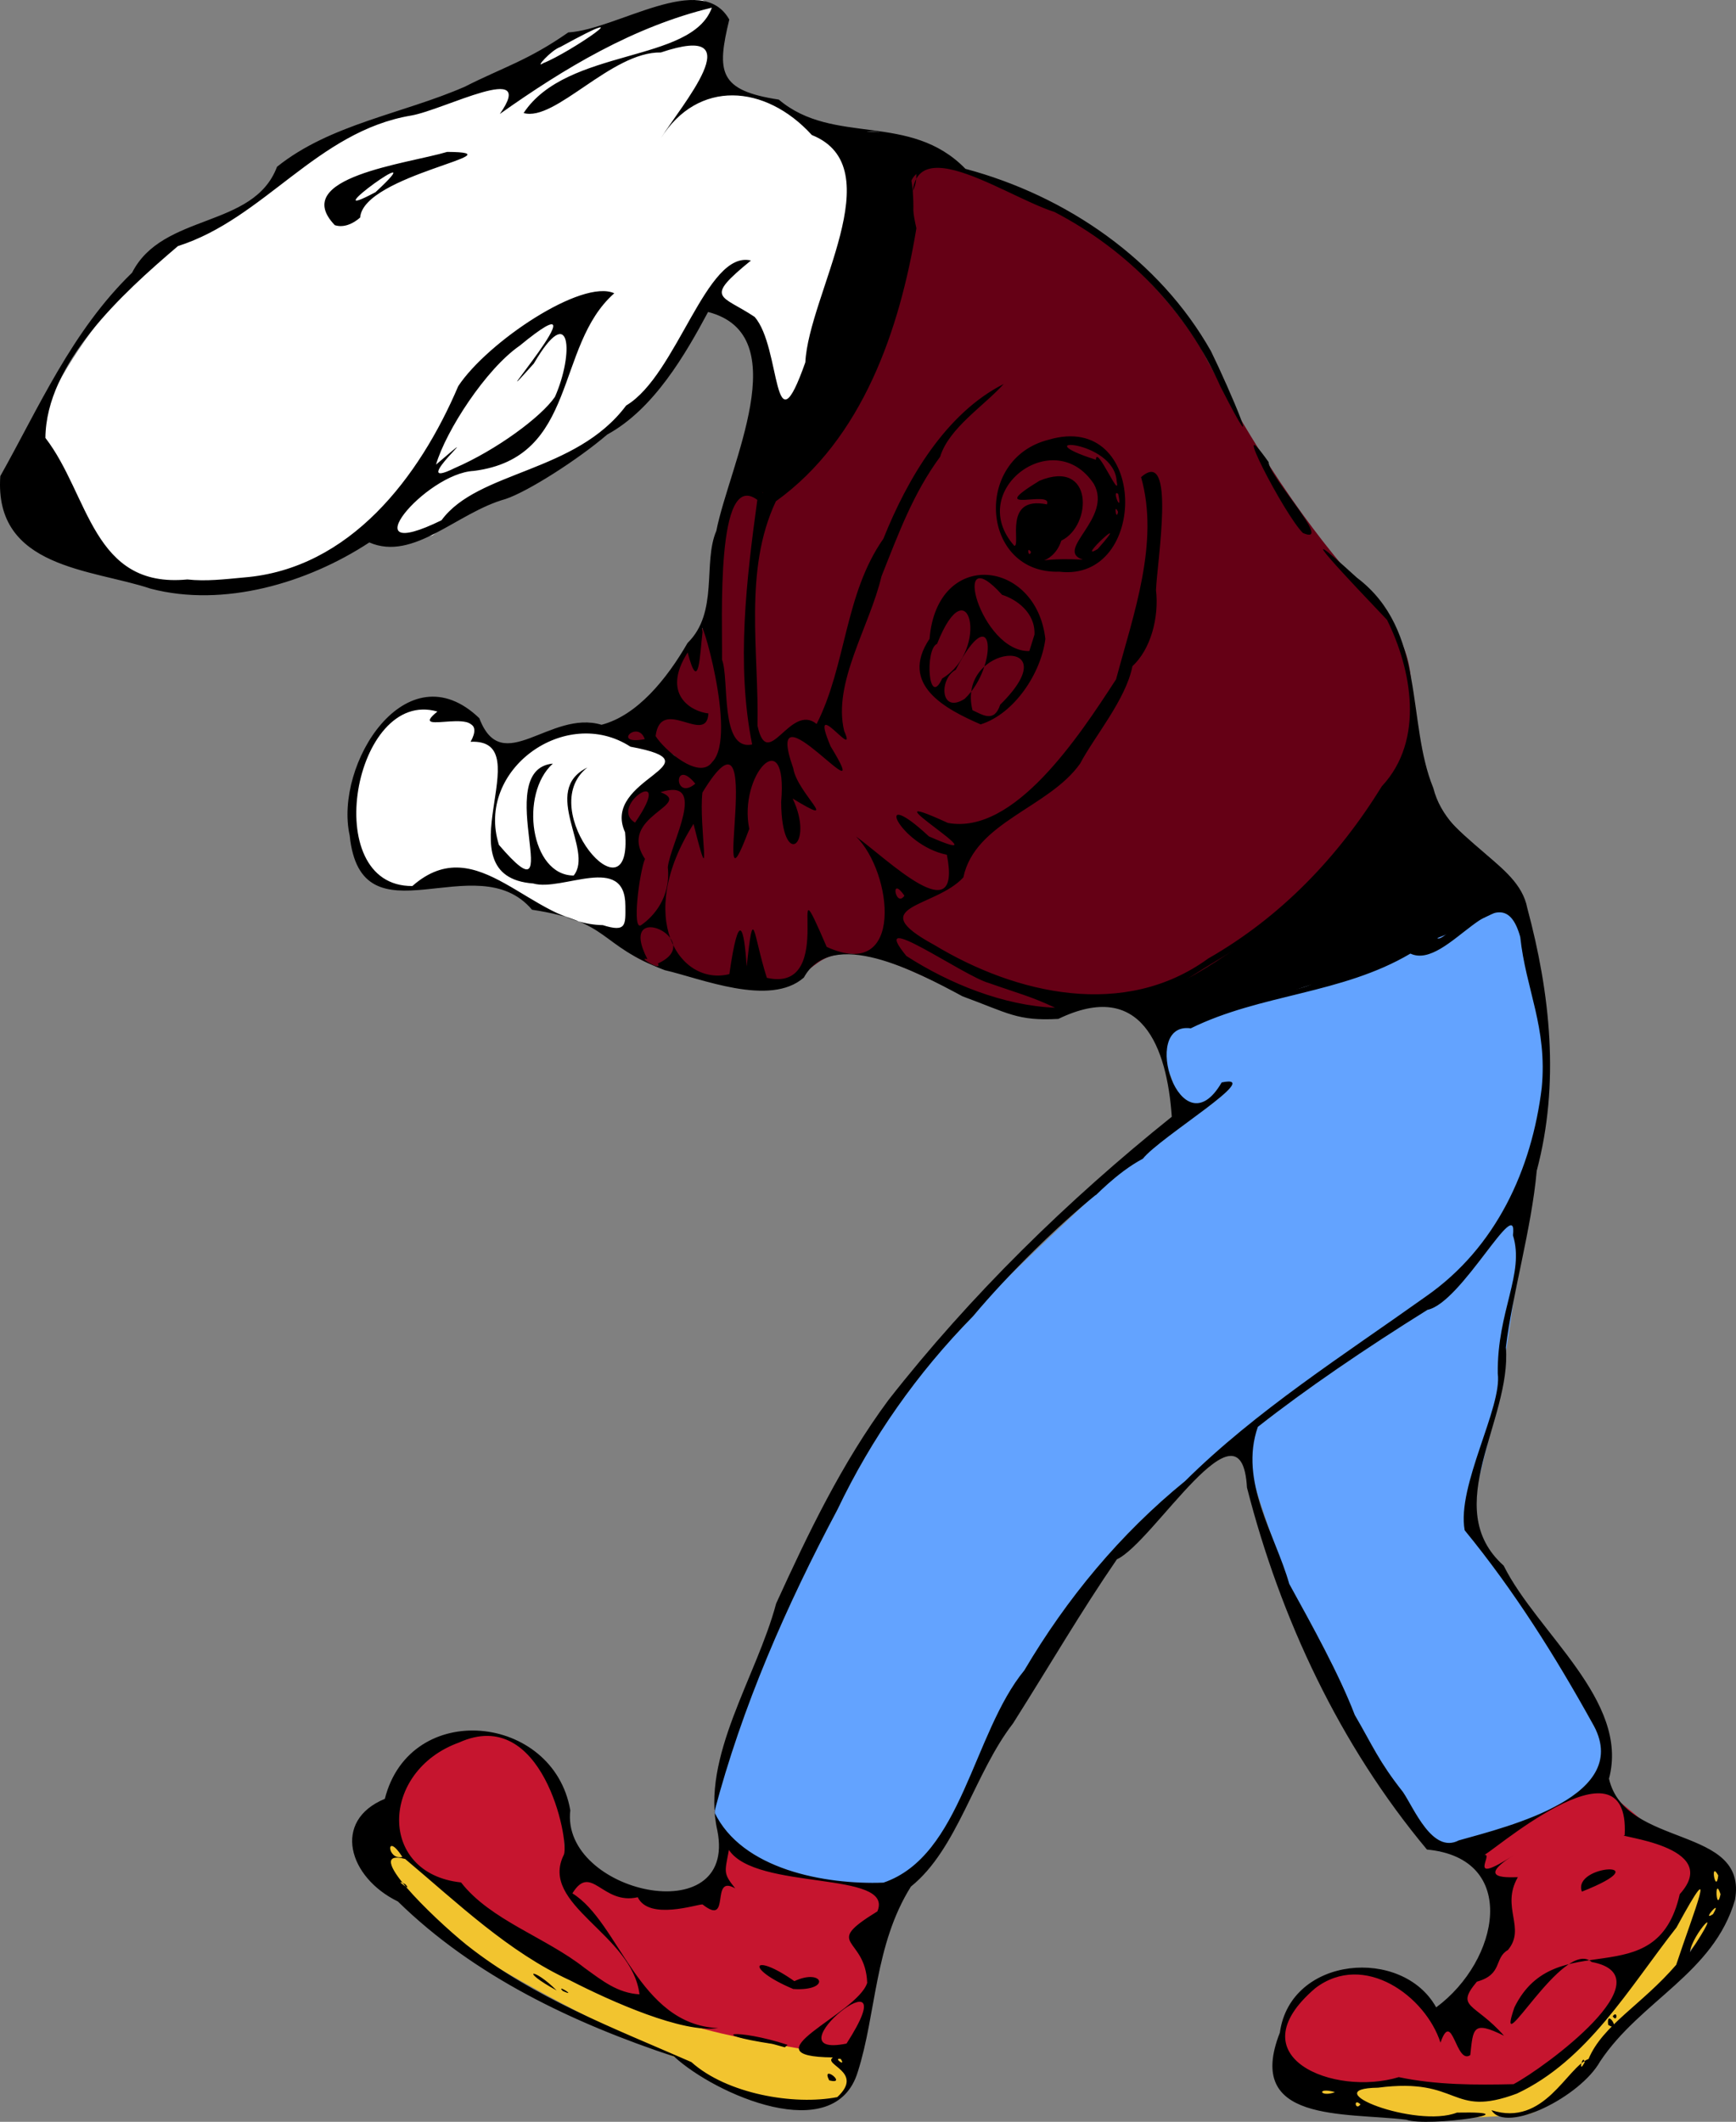 <?xml version="1.0"?>
<svg xmlns:rdf="http://www.w3.org/1999/02/22-rdf-syntax-ns#" xmlns="http://www.w3.org/2000/svg" xmlns:cc="http://creativecommons.org/ns#" xmlns:dc="http://purl.org/dc/elements/1.1/" xmlns:svg="http://www.w3.org/2000/svg" id="svg2" viewBox="0 0 677.81 828.49" version="1.0">
  <rect x="0" y="0" width="677.81" height="828.49" fill="#808080" stroke="none"/>
  <g id="layer2" fill-rule="evenodd">
    <path id="path3295" d="m288.96 189.2c8.65-31.96 1.86-14.59 7.03-35.16 25.63 34.72 8.39-58.372 30.69-101.01 3.76-1.089 24.86-6.261 38.99 10.226 42.91 27.995 153.83 188.09 187.64 232.06 2.72 30.03 43 41.63 40.59 58.81-42.27 22.64-53.38 17.57-140 51.15-4.8-6.39-7.52-9.79-13.43-14.07-28.29-26.65-141.94-159.83-151.51-202.01z"/>
    <path id="path3259" d="m15.285 195.23c-13.073-33.4 32.011-80.78 48.769-99.72 16.757-3.655 35.476-12.98 46.586-32.026 21.3-16.135 74.78-25.69 90.98-34.939 16.21-9.249 10.52-9.307 21.11-14.503 13.01-3.849 39.48-11.568 50.23-14.612 5.73 2.251 8.15 5.733 1.79 14.47 0.2 6.861 4.75 15.226 9.12 19.741 24.76 8.301 37.1 19.603 45.13 16.013 11.48 26.664-4.82 87.316-23.29 115.01-25.75 4.4 13.62-31.79-29.12-48.77-10.7 11.41-19.35 36.47-40.76 54.59-16.31 14.48-47.94 23.76-66.96 38.58-14.66 3.17-10.89-4.21-22.57-2.18-11.67 2.02-34.64 21.52-50.948 24.02-16.303 2.5-40.754-0.93-53.135-7.28s-23.32-5.91-26.932-28.39z" fill="#fff"/>
    <path id="path3281" d="m163.77 274.57c12.54-2.56 28.12 18.26 38.58 18.92 10.47 0.66 11.98-9.63 25.48-8.73 9.67 0.22 31.51 7.02 34.93 13.83 1.63 9.28-7.64 5.38-9.93 17.19-6.56 6.64-3.81 12.77-7.53 22.11 0.54 7.1 2.13 13.02 2.18 24.75-6.92 6.34-28.47-7.69-38.92-8.35-5.96-6.72-20.84-12.39-30.23-13.48-9.39-1.1-17.42 9.05-26.93 5.82-9.29-5.03-15.47-25.88-13.26-38.46s13.1-31.04 25.63-33.6z" fill="#fff"/>
    <path id="path3283" d="m453.89 401.3c37.39-8.02 111.33-34 138.58-49.59 19.94 86.45 5.23 78.2 2.54 114.43-2.68 36.22-7.01 74.86-21.61 125.87 14.32 35.43 59.86 70.51 55.62 97.58-11.57 11.17-30.01 24.91-67.06 33.37-30.06-16.65-68.96-129.12-76.6-158.61-48.33 17.56-91.68 118.86-128.1 167.51 5.56 4.05-64.1 11.03-78.12-23.42-0.19-35.14 36.41-107.79 63.5-151.4 27.47-43.23 97.15-98.06 116.33-122.69 1.07-19.22-8.78-17.4-5.08-33.05z" fill="#63a3ff"/>
    <path id="path3285" d="m151.3 712.15c9.85 27.13 88.8 67.85 123.19 79.88 14.68 0.9 30.57 7.44 57.98 10.71 4.1 18.62-11.9 20.65-20.02 20.34-17.1-3.49-30.17-7.21-42.76-17.34-42.79-16.49-117.84-59.09-126.34-76.1 1.19-1.94 0.42-4.41 0.74-7.34 0.31-2.94 1.7-6.34 7.21-10.15z" fill="#f2c42f"/>
    <path id="path3287" d="m588.35 816.97c14.69 0.9 62.68-57.08 78.01-90.69 7.59 4.64 13.21 12.71 8.26 19.39-14.87 12.72-66.72 84.33-81.22 79.93-21.81 2.27-64.11 2.58-86.6-6.5 1.19-1.94 0.42-4.41 0.73-7.34 34.83 2.22 49.64 2.16 80.82 5.21z" fill="#f2c42f"/>
    <path id="path3289" d="m153.2 713.11c-3.09-13.04 5.43-23.19 12.72-29.25 7.28-6.05 22.02-8.5 31.78-5.4 9.76 3.11 17.09 16.04 21.3 24.79 4.21 8.76-2.6 18.85 5.72 27.97 9.59 4.68 43.73 15 54.03 8.59 10.3-6.42-3.86-13.93 5.72-21.62 25.48 23.78 52.95 12.2 63.26 20.98-10.35 21.49-5.29 42.81-13.67 65.48-21.1-6.26-62.13-8.79-80.73-21.3-20.83-8.37-42.83-21.37-57.85-32.1-15.03-10.73-39.82-22.56-42.28-38.14z" fill="#c6152f"/>
    <path id="path3291" d="m503.16 787.04c7.29-6.05 5.5-13.59 14.94-15.25 9.76-0.71 15.82-5.58 21.93-0.32 7.39 4.63 16.16 13.13 24.16 13.35 9.59 4.67 11-22.51 21.3-30.83 8.71-24.21-19.44-23.14-9.86-30.83 20.07-10.87 39.28-23.4 48.95-25.43 16.67 11.64 22.37 19.61 38.14 31.15-4.88 20.76-51.64 85.93-72.47 86.77-20.82 1.8-51.72-4.2-68.02-0.95-15.19 3.52-27.12-7.2-19.07-27.66z" fill="#c6152f"/>
    <path id="path2487" d="m355.86 70.511c7.99-17.874 80.21 10.901 113.08 65.579 61.95 116.4 86.79 94.3 81.53 147.41-4.49 42.27-76.8 102.11-111.14 108.09-10.31 0.38-23.83 3.97-40.75 3.84-16.92-0.14-46.24-22.64-66.29-22.99-19.38-0.98-14.31 17.18-44.94 11.09-16.8-3.18-33.03-3.99-43.5-13.11 10.31-43.23-13.17-59.05 17.66-67.01 11.89-15.21-16.83-7.27-16.79-17.22-3.12-6.52 25.12-24.97 32.67-48.15 3.18-17.35 6.78-59.09 22.78-43.75 25.16-9.76 62.25-82.61 55.69-123.78z" fill="#650015"/>
  </g>
  <g id="layer1" transform="translate(-41.264 -49.104)">
    <path id="path2393" d="m590.32 876.76c-24.39-2.91-63.19 1.24-49.35-33.98 4.15-30.01 47.87-33.62 61.04-9.88 24.75-18.26 32.57-58.2-3.6-61.62-34.03-40.76-57.18-90.1-70.28-141.37-2.06-37.35-36.46 21.46-50.78 28.04-14.13 20.57-25.68 40.54-40.55 64.07-15.14 19.56-21.68 49.1-39.87 63.71-14.28 22.77-13.52 49.75-20.74 72.32-8.92 29.56-55.75 8.82-71.72-5.94-39.35-13.03-78.01-31.35-107.85-60.55-19.31-9.39-25.8-31.51-5.1-40.08 9.91-39.08 65.91-33.22 72.41 4.47-3.79 32.2 65.37 47.72 57.42 7.9-6.52-28.66 15.35-59.99 22.95-88.63 12.54-27.48 25.7-54.94 43.86-79.47 32.03-40.91 70.01-78.06 110.62-110.6-1.88-27.17-11.81-53.89-44.28-38.21-16.05 0.9-19.54-2.26-37.42-8.81-18.11-9.75-51.08-27.18-61.95-7.33-13.22 11.64-40.3 0.31-54.34-2.89-26.47-10.06-20.64-18.86-51.8-23.59-21.71-25.66-66.76 14.3-71.19-28.98-6.21-27.8 22.24-73.04 50.61-45.81 8.9 23.48 27.58-3.45 47.72 2.57 13.91-3.61 25.48-17.87 33.59-31.94 12.26-11.99 5.88-31.39 11.23-43.76 5.04-25.69 31.38-76.54-3.22-85.48-8.7 16.22-21.03 37.85-39.38 47.86-11.39 9.77-30.89 22.22-39.66 25.16-19.09 5.29-35.88 24.49-53.23 16.97-24.12 15.84-56.81 25.52-85.37 18.05-22.845-7.68-61.229-7.84-58.708-43.95 14.952-26.59 27.927-56.64 51.458-79.43 11.92-23.48 47.49-17.12 56.58-41.35 20.72-16.646 49.05-20.687 73.25-31.238 15.14-7.675 24.7-10.222 40.47-21.228 18.96-1.067 51.99-24.332 62.87-5.021-5.02 20.618-4.07 27.675 19.33 31.253 21.37 18.124 51.17 4.694 72.88 27.034 39.42 10.52 75.73 35.48 95.88 71.23 7.26 14.8 22.01 49.63 3.72 13.85-13.16-29.61-36.16-53.31-64.84-68.24-21.2-6.77-64.27-38.56-53.92 6.36-6.5 39.58-21.05 82.31-54.86 106.61-12.71 26.91-6.56 58.86-7.18 87.6 3.98 18.56 12.71-9.11 23.09-0.65 11.63-22.92 10.87-50.67 26.07-72.34 9.39-23.49 24.39-48.98 46.97-60.41-7.69 8.58-21.39 17.17-24.81 28.4-10.43 14.16-16.09 29.54-22.91 46.71-4.61 19.6-19.15 41.62-14.56 60.37 5.54 12.6-14.37-15.48-5.3 6 19.13 31.37-27.4-27.57-14.59 8.54 1.47 9.8 19.58 23.88-0.23 11.85 8.7 18.19-4.28 28.12-4.49 1.39 2.74-31.66-16.81-10.48-12.45 10.45-16.42 44.31 8.03-57.49-18.29-14.18-1.52 12.8 4.26 43.1-3.47 12.24-23.21 36.53-5.45 63.5 13.98 58.65 3.75-25.96 5.76-18.33 6.76-3.01 2.79-25.44 2.37-12.9 7.88 4.46 28.73 6.56 5.87-52.67 23.37-12.08 30.56 13.95 25.76-29.09 11.45-43.1 11.98 8.55 41.58 37.99 35.47 7.13-18.76-3.8-29.6-28.21-7.01-7.18 32.89 14.45-29.3-22.05 7.42-5.25 25.82 4.77 51.05-33.56 65.65-56.07 6.85-25.55 17.01-53.48 9.77-78.94 13.72-12.12 6.27 32.73 5.83 44.09 1.23 10.77-2.09 23.18-9.21 29.71-2.51 12.99-14.9 27.54-20.41 38.02-12.16 17.28-41.07 22.77-45.6 44.45-10.96 11.99-39.7 10.97-11.37 26.37 32.03 19.36 74.38 29.02 106.97 5.31 28.35-16.23 50.69-39.53 67.8-67.26 16.94-18.16 11.5-45.88 2.01-64.98-12.84-13.51-41.91-44.02-11.76-16.47 27.24 20.58 19.22 56.3 29.84 82.13 5.58 22.19 33.16 28.37 36.68 46.83 8.99 33.42 12.77 68.58 3.7 102.62-2.03 22.73-9.7 48.9-12.04 68.95 2.28 28.55-26.14 62.57-0.87 85.23 13.03 26.23 49.26 52.76 41.12 83.19 6.28 27.42 54.42 17.99 49.2 47.31-8.3 28.72-36.89 39.28-52.71 63.16-7.69 13.71-36.64 28.31-42.37 18.98 20.71 6.66 29.42-16.86 37.9-20.01 5.54-13.24 20.77-21.14 34.22-36.76 6.74-20.45 17.4-46.42 0.12-14.59-18.53 23.59-34.7 51.91-62.33 64.87-26.27 9.78-21.75-6.53-54.21-2.31-25.33 0.36 14.84 16.01 30.82 9.73 30.97-0.6-11.37 5.83-19.8 2.77zm-17.87-6c-2.94-2.73-1.96 2.83 0 0zm-204.27-2.82c10.69-9.91-5.86-12.59-1.7-15.5-34.91-0.28 9.48-16.78 13.37-29.1-0.66-18.46-17.95-14.44 3.98-27.92 6.81-16.08-47.41-7.89-57.96-24-1.65 8.85-2.32 9.02 2.46 15.03-10.04-5.81-1.35 15.29-12.76 6.26-2.09-0.12-20.91 6.36-25.3-2.81-13.89 3.18-18.1-13.54-25.52-1.52 18.38 11.34 25.76 51.33 56.92 52.61-13.77 2.1-41.59-10.3-57.83-18.63-24.05-11.07-43.58-29.9-64.39-47.41-17.54-4.59 10.89 22.99 23.98 33.55 26.08 20.67 57.9 32.67 87.77 45.76 13.88 12.45 40.09 16.98 56.98 13.68zm-3.16-6.53c-3.38-6.71 7.48 1.91 0 0zm-22.13-14.24c-27.06-4.1-14.03-6.15 5.88 0.36l-1.08 0.97-4.8-1.33zm-81.91-20.68c-2.95-3.04 6.15 2.81 0 0zm-2.37-0.19c-14.86-8.14-9.16-9.23 0 0zm92.39-0.56c-19.2-8.08-16.09-14.71 0.42-3.07 11.17-5.24 14.65 3.97-0.42 3.07zm211.52 40.26c-7.43-2.14-5.99 2.23 0 0zm69.71-3.11c12.14-6.45 60.59-42.06 30.48-47.71-11.05-9.77-38.41 41.76-30.15 17.72 16.05-32.73 55.43-3.74 64.55-44.2 17.29-19.06-26.19-22.51-21.49-23.06 2.13-41.47-54.76 9.36-55.18 7.86 4.96-1.69-7.85 12.77 12.09-0.17-18.31 11.36 3.27 8.12 1.29 8.88-6.62 11.68 3.38 19.71-3.8 28.3-5.53 3.18-1.86 9.5-12.12 12.36-8.62 10.32-0.8 8.15 10.6 21.11-12.35-6.11-12.02-2.85-13.18 7.56-5.67 3.92-6.95-18.29-11.63-4.87-5.76-18.01-29.77-35.79-48.87-21.27-31.48 26.92 7.37 42.43 32.59 34.74 14.73 3.11 29.9 3.08 44.82 2.75zm26.67-75.18c-3.93-10.74 31.41-12.39 0 0zm1.09 66.61c-0.7-3.84-2.77 5.4 0 0zm-290.47-1.28c-3.33-0.67 2.37 3.45 0 0zm2.27-6c25.6-39.73-31.61 6.4 0 0zm-80.84-19.22c-2.87-23.71-39.46-34.88-29.49-54.6 2.08-5.69-8.36-58.48-40.99-43.72-30.79 11.13-31.81 51.16 0.81 54.62 11.47 14.74 33.1 21.43 48.24 33.39 7 5.04 12.76 9.75 21.43 10.31zm410.16-16.44c15.03-22.43 0.49-6.8 0 0zm9-14.87c4.03-6.89-5.02 3.32 0 0zm2.93-7.78c-2.5-7.72-1.65 7.89 0 0zm-513.46-3.86c-5.73-3.25 3.3 3.73 0 0zm186.6-0.66c30.67-10.42 34.86-58.34 55.04-82.92 16.57-28.06 37.36-53.21 62.78-73.9 27.56-27.35 62.04-49.27 94.08-72.12 27.43-19.13 41.24-49.62 45.14-81.36 2.28-23.66-6.2-38.36-8.38-58.94-7.59-27.53-28.18 13.39-42.89 6.48-26.85 15.87-58.38 15.69-85.76 29.18-20.27-2.77-3.86 48.6 12.07 21.13 17.35-3.6-24.21 21.39-30.77 29.78-10.5 5.54-19.89 16.05-18.31 14.07-14.67 11.92-33.77 30.47-47.98 47.42-21.86 22.26-39.63 47.56-52.97 75.53-19.93 37.47-37.25 76.93-48.06 118.08 10.66 22.45 43.16 28.39 66.01 27.57zm325.97-2.81c-3.42-6.27-0.89 7.77 0 0zm-513.77-7.23c-6.67-10.36-6.04 1.52 0 0zm412.44-6.46c19.5-5.49 68.84-17.39 52.13-45.86-14.38-25.92-30.41-51.56-49.81-75.23-3.17-17.37 14.7-47.97 12.92-61.23-0.29-24.42 10.6-38.94 5.93-53.95 2.03-16.92-19.98 26.38-33.35 29.09-23.99 14.94-47.74 31.12-66.26 45.72-7.43 21.36 6.78 41.93 12.27 61.31 8.99 16.34 19.48 35.25 25.58 51.17 7.08 12.15 9.27 17.98 18.82 30.09 4.29 6.3 11.49 24.27 21.77 18.89zm-99.02-322.75c38.46-15.02 74.42-42.18 88.9-82.2-14.7-32.1-27.85 27.39-45.68 33.36-17.42 19.59-52.69 32.44-66.24 48.46 6.28 5.44 16.05 2.64 23.02 0.38zm-58.57-2.37c-9.3-4.41-14.46-5.62-25.83-9.64-9.93-2.7-48.17-30.02-32.25-10.58 16.79 10.83 37.9 19.38 58.08 20.22zm89.06-6.58c20.22-1.43 23.08-16.24 2.87-5.17-0.6 1.55-21.15 11.53-2.87 5.17zm-244.18-10.69c19.81-8.9-16.56-25.92-4.07-1.72-4.52-1.17 6.18 5.12 4.07 1.72zm275.94-0.44c30.3-7.96-1.49-13.76-2.96 1.5l2.96-1.5zm-7.89-4.69c7.78-9.28-19.11 7.53 0 0zm42.97-9.26c10.87-33.76-20.18 20.09 0 0zm-2.33 0.69c1.83-2.6 3.09 1.46 0 0zm-32.99 1.98c2.57-8.49-7.67 2.32 0 0zm5.87-0.15c5.05-7.81 27.71-13.61 10.57-13.97-1.43 5.1-21.26 12.13-10.57 13.97zm11.98-10.56c-2-4.81 4.69 4.01 0 0zm7.39 10.08c-1.74-10.78-5.86 5.96 0 0zm-307.36-2.71c4.75-3.28 11.56-10.86 10.32-22.49 0.87-9.12 16.16-35.38-2.86-29.35 13.28 4.98-17.23 9.38-6.05 26.06-2.17 5.07-5.26 28.75-1.41 25.78zm295.45 0.64c-1.75-3.17 0.05-1.27 0 0zm-301.7-8.1c-0.01-20.67-24.68-5.45-35.98-8.73-36.84-2.77 3.45-56.59-24.45-55.33 8.85-15.94-26-1.31-12.96-11.8-32.56-9.42-46.64 68.45-9.78 68.12 25.68-22.53 45.92 14.83 74.36 15.27 9.31 2.97 8.85-0.17 8.81-7.53zm335.22-2.67c-11.36-6.88-8.71 15.44 0 0zm-35.37-0.39c2.06-4.68-6.47 4.63 0 0zm-190.89-0.9c-5.78-8.34-3.44 4.98 0 0zm230.81-2.37c-4.77-1.52 3.16 6.88 0 0zm-33.72-1.96c-4.59 0.11 0.14 6.25 0 0zm40.55 1.74c-0.06-10.28-7.13 2.89 0 0zm-19.13-1.85c-1.84-5.31-1.84 5.31 0 0zm-347.66-3.43c8.1-9.94-13.19-33.03 5.34-42.18-21.05 16.52 17.85 61.54 14.74 25.31-9.72-21.18 37.79-26.83 2.08-33.44-25.23-16.39-60.62 8.97-51.34 38.34 28.19 32.88-3.79-29.41 21.06-31.74-13.15 11.81-8.74 43.68 8.12 43.71zm355.64-0.33c-0.71-3.48-4.06 2.55 0 0zm-27.12-4.11c-0.25-4.71-2.25 7.02 0 0zm18.34 1.08c0.35-6.42-4.89 4.33 0 0zm3.35-1.26c-2.44-3 0.84 3.79 0 0zm-4.16-8.89c-9.61-1.41 3.69 7.09 0 0zm-322.07-7.15c16.32-23.81-10.97-6.6 0 0zm23.51-15.2c-8.61-10.6-8.48 7.14 0 0zm6.6-8.44c10.31-10.38-5.84-61.9-3.78-50.78-1.03 8.57-1.38 24.88-5.8 7.99-10.39 16.32 1.32 23.05 8.1 23.79-0.69 12.74-18.57-7.19-20.62 8.85 3.25 5.24 17.01 17.39 22.1 10.15zm15.6-6.89c-6.31-31.17-2.15-64.97 2.02-95.49-16.36-12.22-13.56 47.4-13.79 62.39 2.94 7.44-0.97 35.8 11.77 33.1zm-41.92-2.06c-2.71-7.79-13.16 2.48 0 0zm-156.65-63.12c41.55-3.27 68.74-39.32 83.82-74.73 11.39-17.2 48.31-42.01 60.92-36.25-23.45 20.64-13.95 64.2-54.86 69.36-18.94 0.91-49.14 37.18-12.6 19.27 14.19-19.39 52.38-18.37 72.1-44.81 19.93-11.83 31.27-60.83 48.71-56.61-18.56 15.18-11.72 13.22 1.43 22 10.48 11.78 6.92 54.28 19.82 17.74 1.28-26.44 34.06-76.12 2.54-88.74-18.26-20.014-44.54-21.697-58.97 1.3 7.53-12.36 36.73-45.9 0.01-33.539-19.34-0.34-41.24 27.212-53.58 23.646 16.97-25.665 65.67-19.288 73.5-41.139-30.6 7.389-57.59 23.64-82.8 41.521 14.88-21.141-21.8-1.597-34.59 0.599-36.77 6.152-57.36 40.262-91.07 50.972-22.044 18.76-51.465 45.74-51.755 74.9 17.145 22.22 18.326 58.88 55.415 55.27 7.27 0.82 14.7-0.1 21.96-0.76zm35.61-137.58c-17.91-18.73 28.38-23.97 43.88-28.6 29.45 0.19-32.73 8.87-33.97 25.62-2.6 2.32-6.35 4.15-9.91 2.98zm15.9-12.87c24.72-22.9-26.28 14.03 0 0zm151.77 114.99c1.07-14.12-6.17-38.39-3.78-7.99-0.6 0.28 3.85 16.33 3.78 7.99zm5.3 0.29c18.27-10.03 24.02-34.41 33.99-47.07 10.28-21.39 17.26-44.16 18.18-67.63 11.18-19.03-30.28-40.152-22.02-6.9-0.12 37.11-12.61 73.75-32.35 105-1.3 3.34-2.03 17.23 2.2 16.6zm-126.11-7.58c16.25-7.03 33.78-19.97 39.11-27.8 7.43-16.84 6.36-38.02-8.25-13.01-24.77 27.72 31.68-37.52-5.51-6.96-13.18 9.09-28.82 33.21-32.68 46.43 23.43-19.97-12.98 11.4 7.33 1.34zm34.51-158.08c10.55-4.104 40.89-25.101 6.68-6.313-3.6 1.23-10.25 8.72-6.68 6.313zm415.82 765.97c-0.88-7 5.54 3.4 0 0zm1.76-3.33c1.95-2.74 1.95 2.74 0 0zm-246.77-504.46c-13.57-5.91-32.01-15.43-19.96-33.42 2.95-35.51 41.7-31.05 45.22 0.06-1.68 13.38-12.09 29.21-25.26 33.36zm7.63-7.7c28.01-27.59-17.28-23.9-10.82 2.17 3.88 1.73 8.47 5.1 10.82-2.17zm-13.89-2.27c13.26-12.54 11.82-40.76-3.47-11.36-6.52 3.46-6.21 17.48 3.47 11.36zm-8.76-7.95c18.75-11.19 10.43-44.93-2-13.53-4.82 1.99-3.46 25.43 2 13.53zm36.03-17.13c0.4-8.67-7.22-13.87-12.64-15.54-20.6-22.93-8.52 22.51 10.64 21.95l2-6.41zm9.71-24.57c-30.52 0.98-33.91-44.07-4.14-51.54 38.95-11.47 39.2 55.73 4.14 51.54zm9.17-4.72c-11.35-3.66 11.81-16.16 4.31-29.54-15.46-23.46-50.27 2.57-31.03 24.19 2.66-0.28-4.62-19.73 12.7-16.22 2.57-5.96-25.09 4.34-2.93-9.21 21.21-8.78 20.65 17.58 8.55 23.37-3.81 11.7-16.58 6.29 8.4 7.41zm-20.23-2.99c-1.89-2.72-0.93 2.79 0 0zm26.02-1.14c14.55-16.37-9.33 5.73 0 0zm7.95-14.51c-1.81-4-0.66 4.03 0 0zm0.07-7.04c-2.86-2.14 1.86 8.88 0 0zm-0.6-4.98c-1.02-16.34-37.16-17.61-8.11-8.33 0.17-6.18 9.76 16.58 8.11 8.33zm72.74 20.28c-7.31-7.21-29.71-50.74-13.41-27.7-0.04 5.56 25.7 32.92 13.41 27.7z"/>
  </g>
</svg>

